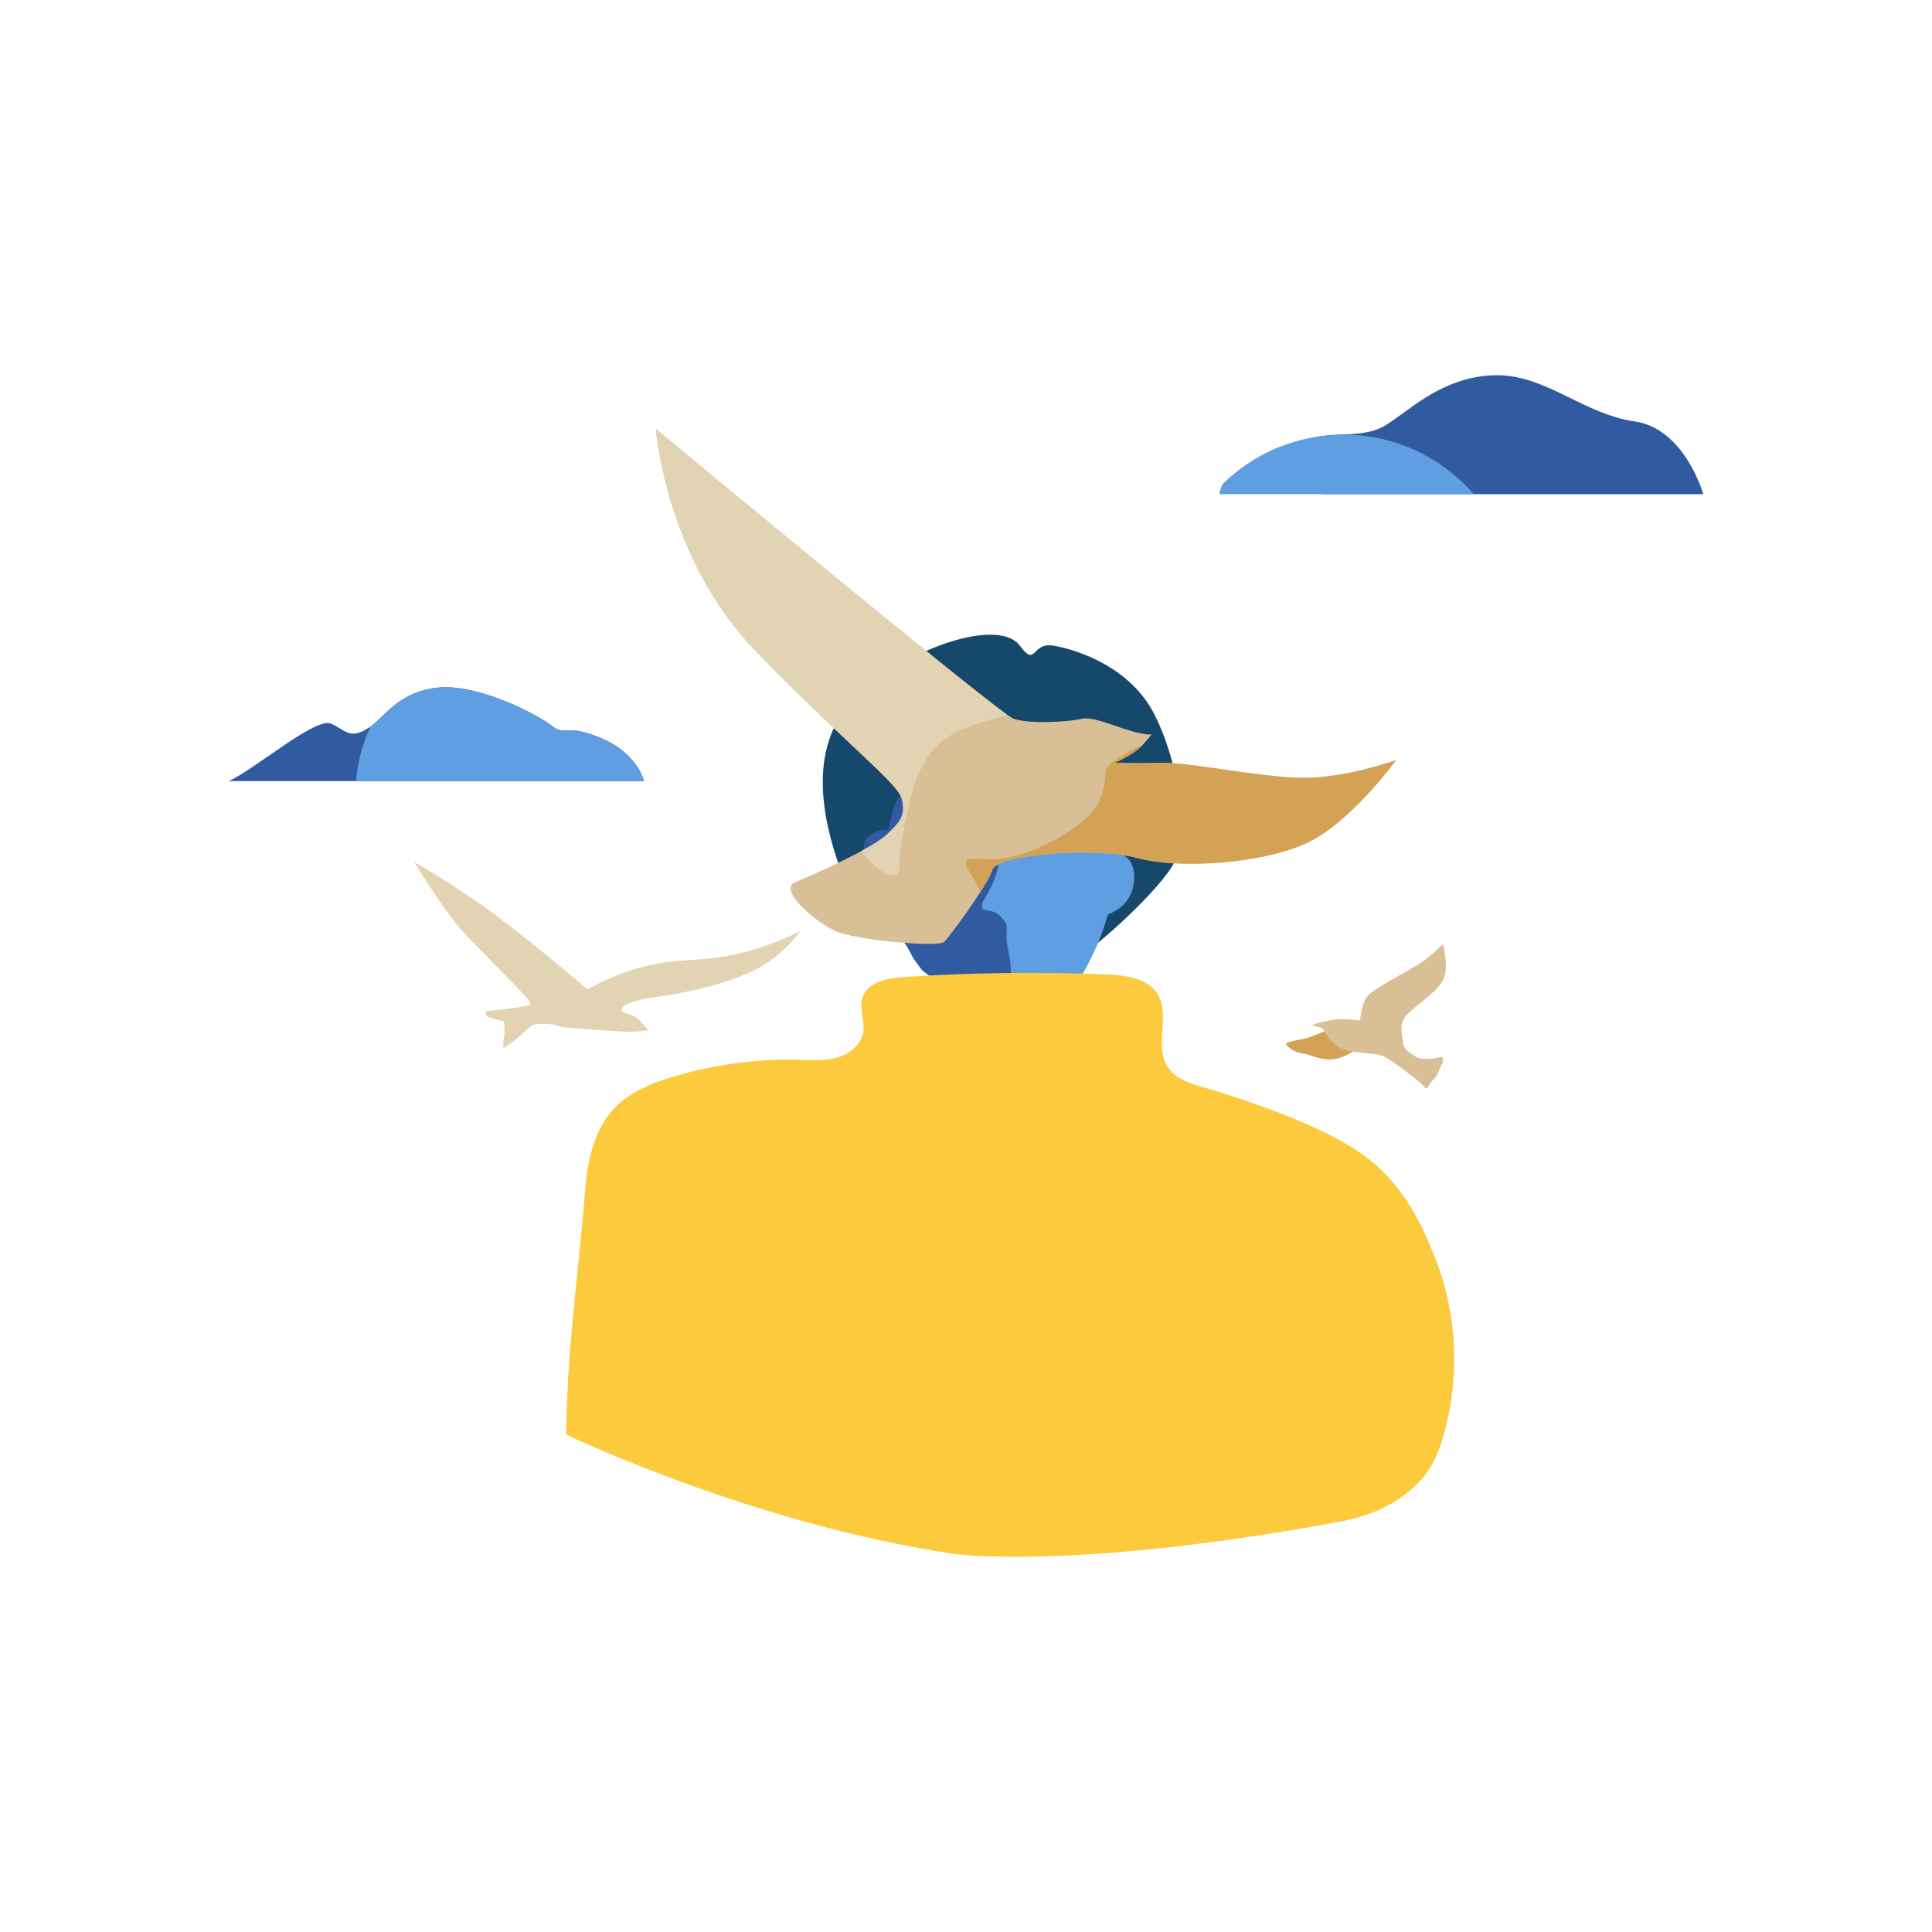 <?xml version="1.0" encoding="UTF-8"?><svg id="a" xmlns="http://www.w3.org/2000/svg" viewBox="0 0 595.28 595.28"><path d="m288.81,289.11s-20.28,5.78-30.11-21.96-5.78-46.82,12.72-58.96c18.5-12.14,37.65-16.18,42.81-9.25,5.16,6.94,3.43-1.16,10.36,0s23.7,6.36,31.21,21.39c7.51,15.03,10.98,37.57,5.2,46.82-5.78,9.25-26.59,27.74-30.06,28.32-3.47.58-22.25,4.62-22.25,4.62l-19.89-10.98Z" fill="#16486c"/><path d="m288.17,316.85c-.56-1.63,1.34-2.39,1.73-5.78.13-1.15.23-2.1-.13-3.47-.36-1.36-.42-2.78-1.02-4.06-.26-.55-.54-1-.84-1.38-1.33-1.67-2.88-2.52-3.12-2.65-3.94-2.2-19.13-36.18-13.57-39.07,1.4-.73,2.85,1.17,4.88.23,2.81-1.29,2.63-6.12,3.38-10.2,1.55-8.46,7.31-14.94,11.14-17.91,7.68-5.97,17.19-5.18,24.1-4.87,6.23.28,12.57,1.57,17.85,4.89,8.34,5.25,13.14,15.62,11.73,25.37-.19,1.34-.47,2.79.19,3.97.76,1.34,1.82,1.59,2.82,2.45,2.55,2.2,2.69,7.23,1.22,10.81-1.93,4.7-6.41,6.28-7.12,6.52-1.1,3.81-2.68,8.28-5.01,13.08-2.47,5.08-5.16,9.27-7.6,12.6,0,0-11.37,12.96-35.03,12.34-.94-.02-1.86-.29-1.86-.29-.62-.18-3.16-.92-3.74-2.59Z" fill="#609ee2"/><path d="m308.15,319.39c1.16-3.4,2.33-6.9,2.59-10.41.08-1.12-.36-2.69-.05-3.75.19-.65.52-.91.62-1.64.31-2.24.24-5.36-.06-7.6-.31-2.27-1.07-4.63-1.12-6.89-.03-1.16.08-2.32.04-3.47-.05-1.44-1.09-2.37-2.04-3.42-.85-.93-2.1-1.37-3.34-1.65-1.04-.24-2,.04-2.22-1.24-.19-1.09,1.03-2.68,1.51-3.57.76-1.38,1.66-3.08,2.2-4.57.72-2.01,1.59-4.46,1.57-6.59-.03-2.57,0-5.13,0-7.7-.02-5.69,1.78-10.89.72-16.65-.85-4.61-2.38-8.57-5.91-11.86-.02-.02-.04-.03-.05-.05-.95.19-1.92.45-2.98.79-2.03.66-4.32.82-6.18,1.86-1.45.81-2.78,1.9-4.26,2.65-2.89,1.47-5.7,3.67-7.64,6.33-1.89,2.6-4.42,4.8-5.73,7.79-.6,1.37-1,3.04-1.36,4.51-.26,1.08-.27,2.94-1.23,3.69-2.17-.68-2.82.13-4.68,1.1-1.63.85-2.27,1.77-2.32,3.55-.09,2.89-.33,6.08.59,8.83.95,2.81,1.97,5.6,3.44,8.19,1.61,2.83,3.16,5.99,5.23,8.49,1.37,1.67,2.5,3.51,3.77,5.26,1.13,1.56,1.64,3.4,2.88,4.88.91,1.07,1.63,2.35,2.7,3.23,1.71,1.41,2.98,1.93,3.95,4.03.6,1.28.66,2.7,1.02,4.06.29,1.1.13,2.32.13,3.47,0,1.27.13,5.6-1.73,5.78l1.73.58c1.07.22,1.18,1.46,2,2.02.64.43,1.12.26,1.86.29,2.21.09,4.35.61,6.58.59,2.51-.02,5.17-.35,7.79-.94Z" fill="#305ba1"/><path d="m202.07,132.16s3.06,39.84,30.65,68.3c27.58,28.46,43.78,40.72,45.09,45.53s0,7-4.82,11.38-22.77,12.3-28.02,14.47,5.68,11.8,12.03,14.86,32.19,5.25,33.94,3.5c1.75-1.75,13.3-17.37,14.81-22.19,1.5-4.82,32.04-7.15,44.74-3.64s38.96,1.75,52.54-4.82c13.57-6.57,27.14-25.39,27.14-25.39,0,0-14.45,5.3-27.58,5.49-13.13.2-36.07-4.88-44.54-4.62s-14.57,0-14.57,0c0,0,6.13-2.63,8.76-5.69l2.63-3.06s-2.1.46-8.99-1.88c-6.89-2.34-10.21-3.59-13.05-2.84s-15.91,1.7-20.72-.19-110.04-89.22-110.04-89.22Z" fill="#d8bf95"/><path d="m274.24,269.53c4.46.34,1.71-1.37,4.11-13.37,2.4-12,4.52-25.34,17.48-31.19,3.58-1.62,8.85-3.21,14.6-4.66-14.36-10.14-108.37-88.16-108.37-88.16,0,0,3.06,39.84,30.65,68.3,27.58,28.46,43.78,40.72,45.09,45.53,1.31,4.82,0,7-4.82,11.38-1.52,1.38-4.34,3.11-7.66,4.9,2.94,3.44,6.58,7.08,8.91,7.26Z" fill="#e2d4b3"/><path d="m402.58,239.66c-13.13.2-36.07-4.88-44.54-4.62s-14.57,0-14.57,0c0,0,6.08-2.61,8.73-5.66-5.85,2.85-11.17,5.96-11.47,7.93-.69,4.46.34,10.28-8.91,17.14-9.25,6.85-20.22,10.63-27.08,10.28-6.85-.34-8.91-.61-5.48,4.84.89,1.42,1.85,3.3,2.78,5.31,1.81-2.83,3.24-5.36,3.7-6.86,1.5-4.82,32.04-7.15,44.74-3.64,12.7,3.5,38.96,1.75,52.54-4.82s27.14-25.39,27.14-25.39c0,0-14.45,5.3-27.58,5.49Z" fill="#d3a254"/><path d="m174.44,442.01h0c.36-27.01,3.19-43.36,5.95-76.34.75-8.95,3.03-18.32,9.37-24.68,4.62-4.62,10.9-7.16,17.15-9.08,12.72-3.9,26.07-5.72,39.36-5.36,3.94.11,7.98.39,11.76-.72s7.35-3.99,7.96-7.89c.54-3.47-1.3-7.1-.28-10.46,1.48-4.86,7.68-6.11,12.75-6.44,20.77-1.37,41.61-1.64,62.4-.82,5.93.24,12.83,1.11,15.88,6.2,3.74,6.25-.79,14.88,2.52,21.37,2.57,5.02,8.39,6.31,12.77,7.6,3.67,1.08,32.7,9.59,47.66,20.21,13.48,9.57,18.99,23.3,22.36,31.67,8.25,20.54,6.11,38.81,4.59,46.99-1.96,10.53-4.65,17.16-8.97,21.89-8.43,9.24-19.76,11.78-25.74,12.87-82.44,15.12-118.42,9.7-118.42,9.7-62.22-9.37-119.09-36.72-119.09-36.72Z" fill="#fcca3d"/><path d="m127.56,265.57s9.29,15.12,14.87,21.26c5.58,6.14,19.33,19.53,20.45,21.38,1.12,1.86-.2,1.52-1.84,1.93s-11.43,1.43-11.43,1.43c0,0-.41,1.43,1.43,2.04,1.84.61,4.08,1.02,4.08,1.02,0,0,.61,2.04.2,4.49-.41,2.45-.2,3.87-.2,3.87,2.05-1.32,3.61-2.55,4.69-3.47,0,0,1.4-1.18,4.08-3.67h0c.71-.17,1.86-.38,3.26-.41,2.66-.05,4.65.61,5.31.82,1,.31,1.71.44,19.16,1.59,5.46.36,9.22-.86,8.47-.34-.19.13-3.17-3.3-3.52-3.58-1.22-.97-2.64-1.44-4.11-1.91-.31-.1-.65-.24-.8-.53,0,0-.14-.26-.08-.63.38-2.27,9.85-3.56,9.85-3.56,2.88-.39,21.17-2.89,32.45-9.13,3.43-1.89,8.17-5.22,12.84-11.38-9.94,5.04-18.31,7.06-24.01,7.99-8.78,1.43-13.25.58-22.09,2.52-8.75,1.93-15.45,5.2-19.59,7.55,0,0-15.92-13.67-28.57-23.06s-24.91-16.21-24.91-16.21Z" fill="#e2d4b3"/><path d="m409.82,317s-4.61,2.1-6.99,2.8-7.55,1.12-6.43,2.24c1.12,1.12,2.52,2.24,4.89,2.52s6.15,2.52,10.35,1.68c4.2-.84,8.53-4.52,8.53-4.52l-10.35-4.71Z" fill="#d3a254"/><path d="m404.08,315.88s2.66.56,3.36.98,1.82,4.3,5.73,6.14c3.92,1.83,10.63,1.13,13.56,2.67,2.94,1.54,9.93,7.13,11.05,8.11s1.68,2.24,2.1,1.26,1.82-2.38,2.66-3.5c.84-1.12,1.26-3.22,1.82-3.78s0-2.13,0-2.13c0,0-5.73,1.51-8.11,0s-3.92-2.62-3.92-4.3-1.54-5.17.56-7.97c2.1-2.8,9.73-7.41,11.72-11.33s0-11.19,0-11.19c0,0-3.74,4.06-8.5,6.85-4.75,2.8-12.45,6.85-14.54,8.95-2.1,2.1-2.52,7.83-2.52,7.83,0,0-5.17-.84-8.95-.14-3.78.7-6.01,1.54-6.01,1.54Z" fill="#d8bf95"/><path d="m70.45,240.67h127.97s-1.9-8.53-13.27-13.27c-11.38-4.74-10.74-.32-15.17-3.79-4.42-3.48-23.07-13.27-35.55-11.69s-15.96,9.48-21.33,12.64c-5.37,3.16-6.32.63-11.06-1.58-4.74-2.21-23.7,14.22-31.6,17.69Z" fill="#305ba1"/><path d="m405.55,136.17c.64,3.49,1.04,7.04,1.07,10.58.33,1.82.57,3.67.77,5.52h117.43s-5.69-20.22-21.17-22.43c-15.48-2.21-26.86-13.9-41.71-14.22-14.85-.32-25.59,8.85-30.97,12.64-5.37,3.79-6.95,5.36-18.64,5.68-2,.05-4.34.29-6.85.69.1.51.13,1.03.06,1.54Z" fill="#305ba1"/><path d="m109.75,240.67h88.67s-1.9-8.53-13.27-13.27c-11.38-4.74-10.74-.32-15.17-3.79-4.42-3.48-23.07-13.27-35.55-11.69-11.62,1.47-15.43,8.41-20.24,11.91-2.46,5.17-4.01,10.85-4.45,16.84Z" fill="#609ee2"/><path d="m375.68,152.26h78.43c-9.76-11.22-24.13-18.33-40.17-18.33-1.79,0-3.56.09-5.3.26-.26.03-.52.06-.78.09-.21.02-.43.05-.64.08-1.47.2-3.01.46-4.6.78-9.93,2.15-18.83,7.07-25.84,13.92-.54,1.02-.91,2.08-1.09,3.19Z" fill="#609ee2"/></svg>